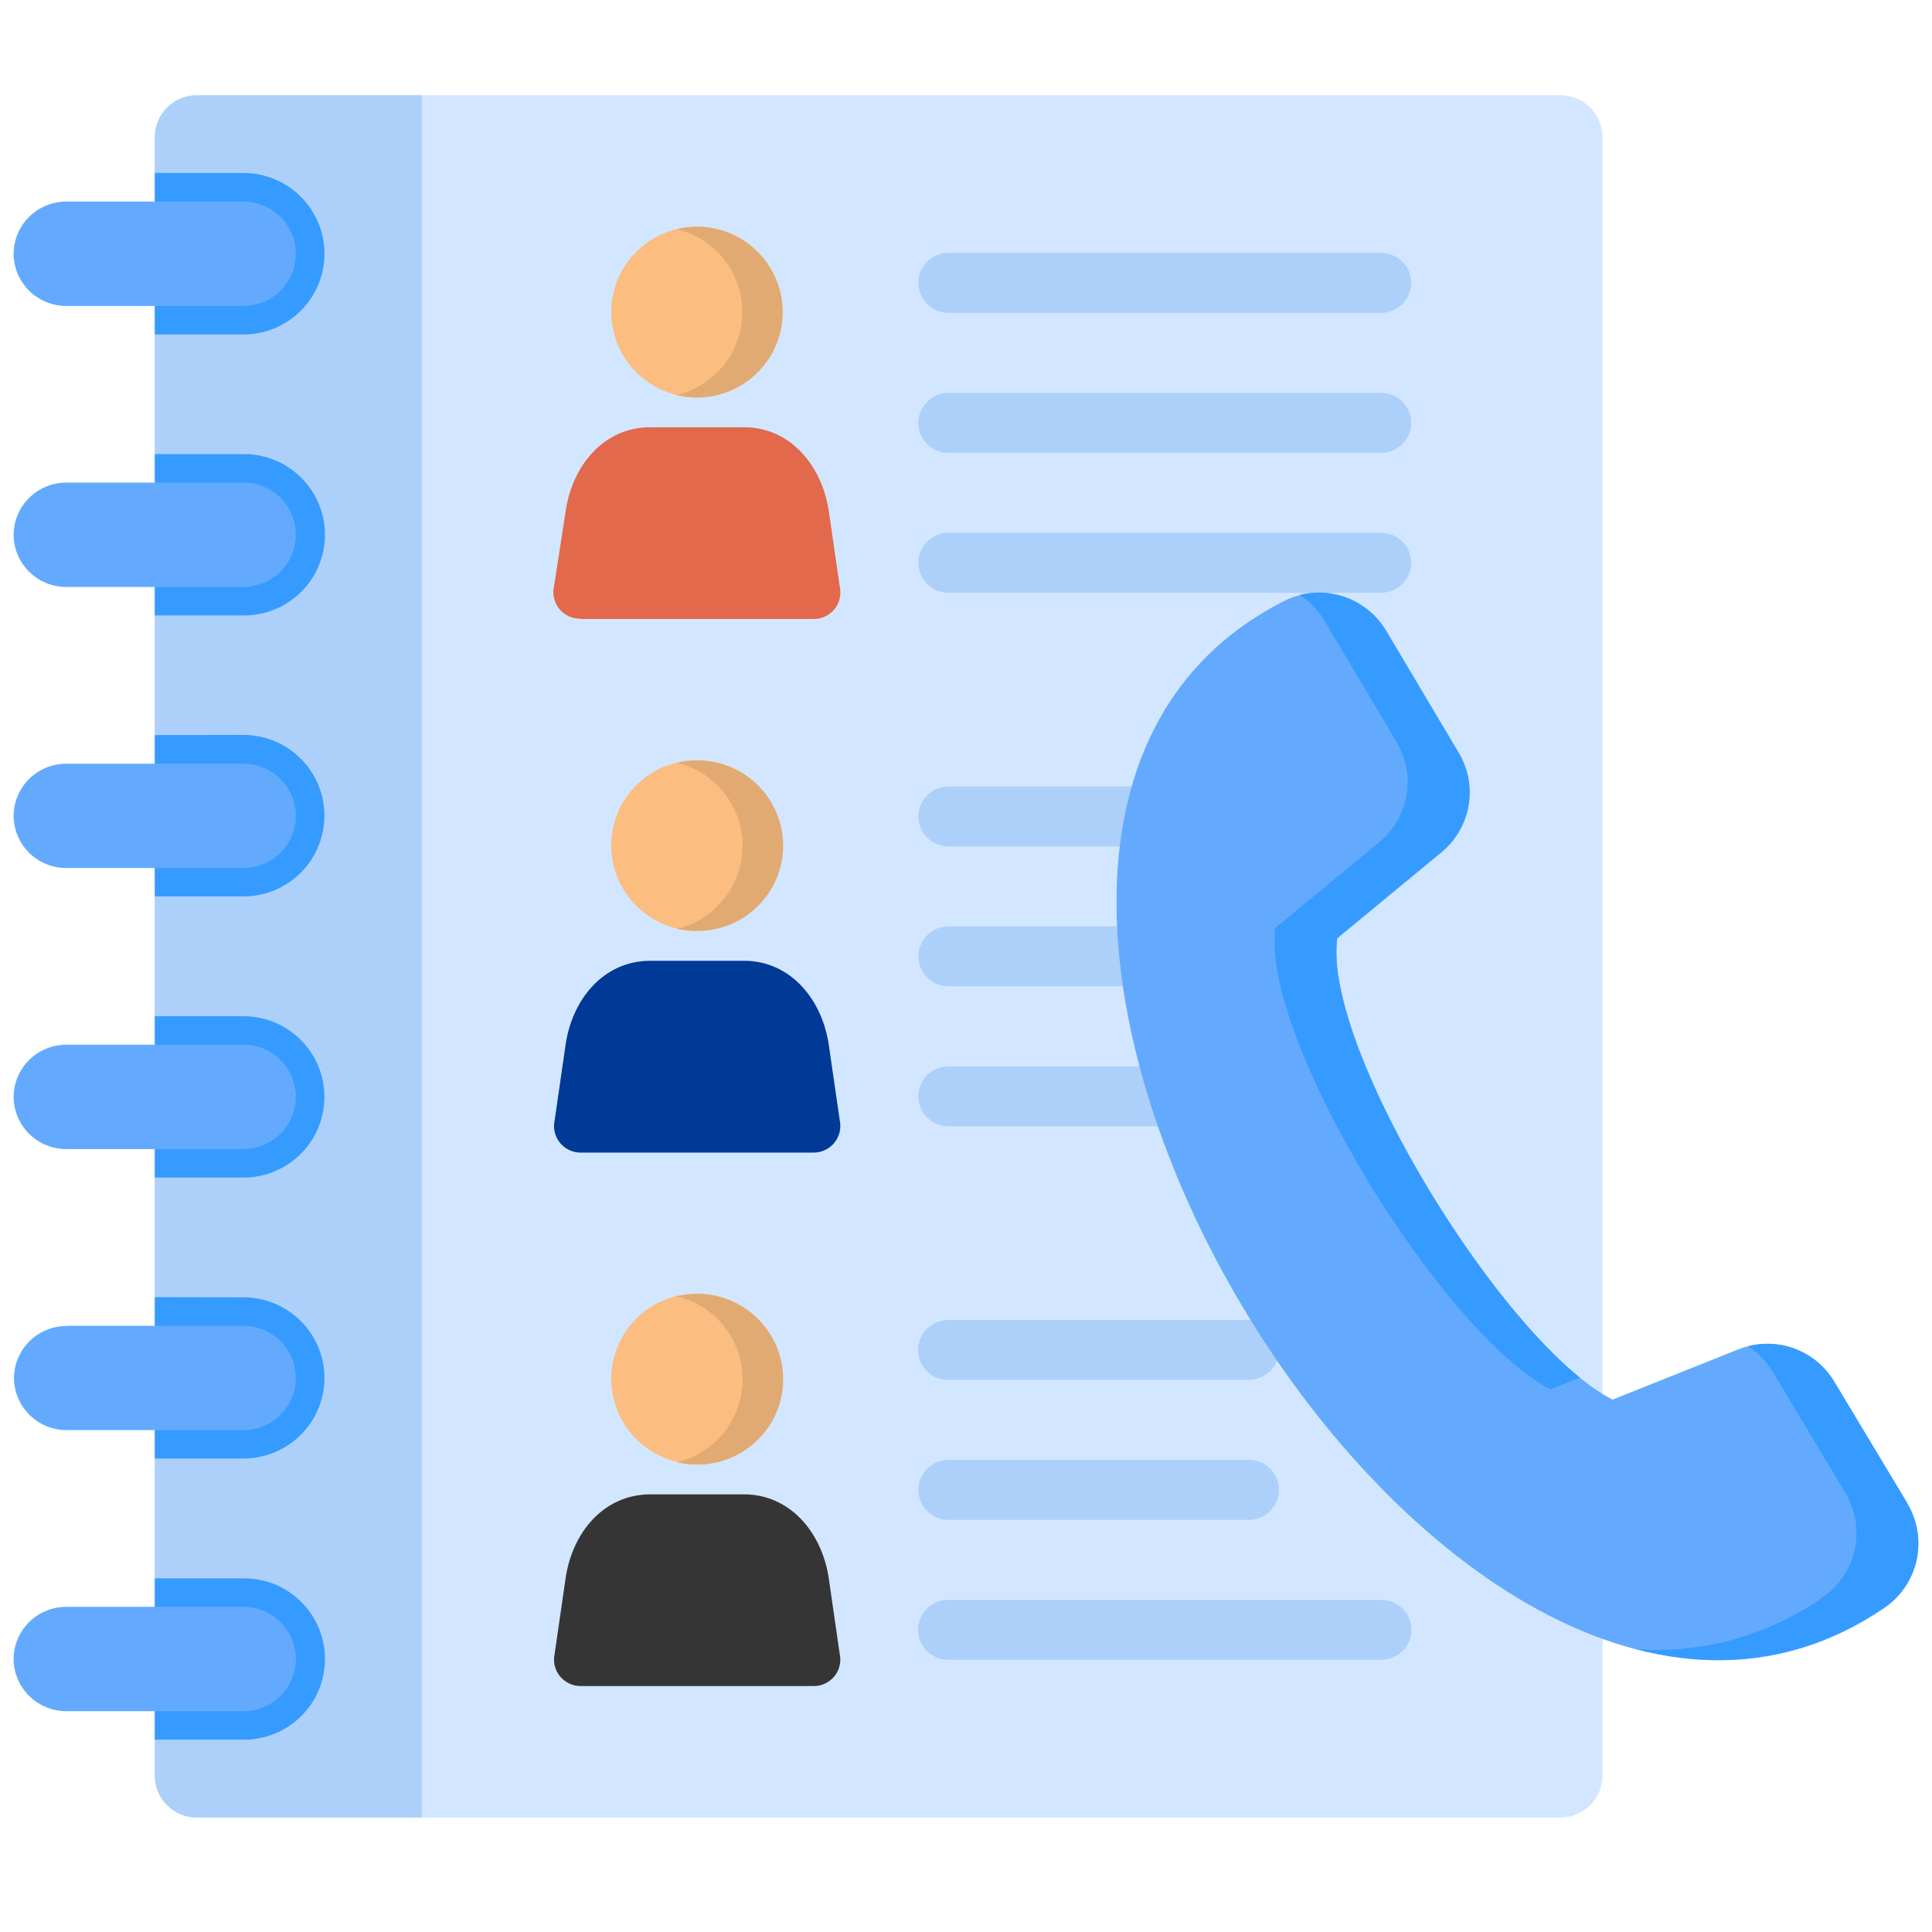 <svg width="71" height="71" viewBox="0 0 71 71" fill="none" xmlns="http://www.w3.org/2000/svg">
<path fill-rule="evenodd" clip-rule="evenodd" d="M5.689 5.006V65.288C5.698 65.695 5.869 66.082 6.164 66.364C6.459 66.646 6.853 66.8 7.262 66.794H57.317C57.726 66.8 58.12 66.645 58.415 66.363C58.709 66.081 58.88 65.695 58.891 65.288V5.006C58.881 4.599 58.71 4.212 58.415 3.93C58.121 3.648 57.726 3.493 57.317 3.5H7.262C6.853 3.493 6.458 3.647 6.163 3.929C5.868 4.211 5.697 4.598 5.689 5.006Z" fill="#D2E7FF"/>
<path fill-rule="evenodd" clip-rule="evenodd" d="M5.689 5.006V65.288C5.698 65.695 5.869 66.082 6.164 66.364C6.459 66.646 6.853 66.8 7.262 66.794H15.502V3.5H7.262C6.853 3.493 6.458 3.647 6.163 3.929C5.868 4.211 5.697 4.598 5.689 5.006Z" fill="#ADD0FA"/>
<path fill-rule="evenodd" clip-rule="evenodd" d="M5.689 6.356H8.946C9.736 6.356 10.493 6.669 11.052 7.226C11.61 7.782 11.924 8.537 11.925 9.324C11.924 10.111 11.61 10.866 11.052 11.422C10.493 11.979 9.736 12.292 8.946 12.292H5.689V6.356ZM5.689 16.687V22.618H8.946C9.735 22.623 10.493 22.317 11.055 21.765C11.617 21.213 11.936 20.461 11.942 19.675C11.945 19.286 11.871 18.9 11.724 18.539C11.577 18.178 11.361 17.849 11.086 17.572C10.812 17.294 10.486 17.073 10.126 16.922C9.766 16.77 9.379 16.69 8.988 16.687H5.689ZM5.689 27.013V32.944H8.946C9.735 32.943 10.492 32.63 11.051 32.074C11.609 31.517 11.922 30.762 11.922 29.976C11.922 29.189 11.609 28.434 11.051 27.878C10.492 27.321 9.735 27.008 8.946 27.007L5.689 27.013ZM5.689 37.344V43.275H8.946C9.735 43.275 10.492 42.963 11.05 42.407C11.609 41.851 11.922 41.096 11.922 40.31C11.922 39.523 11.609 38.769 11.05 38.213C10.492 37.657 9.735 37.344 8.946 37.344H5.689ZM5.689 47.67V53.601H8.946C9.734 53.6 10.489 53.289 11.048 52.735C11.606 52.181 11.921 51.429 11.925 50.644C11.924 49.857 11.61 49.102 11.052 48.546C10.493 47.989 9.736 47.676 8.946 47.676L5.689 47.67ZM5.689 58.002V63.933H8.946C9.336 63.936 9.724 63.862 10.086 63.715C10.448 63.569 10.778 63.353 11.056 63.08C11.334 62.807 11.556 62.481 11.708 62.123C11.86 61.764 11.94 61.379 11.942 60.99C11.945 60.6 11.872 60.214 11.725 59.853C11.578 59.492 11.361 59.163 11.087 58.885C10.813 58.608 10.486 58.387 10.126 58.235C9.766 58.084 9.379 58.004 8.988 58.002H5.689Z" fill="#369BFF"/>
<path fill-rule="evenodd" clip-rule="evenodd" d="M2.428 7.409H8.947C9.457 7.411 9.945 7.613 10.306 7.972C10.666 8.33 10.87 8.816 10.872 9.324C10.871 9.832 10.668 10.32 10.307 10.68C9.946 11.039 9.458 11.242 8.947 11.245H2.428C1.917 11.242 1.428 11.039 1.067 10.68C0.706 10.32 0.502 9.833 0.5 9.324C0.503 8.816 0.707 8.33 1.068 7.971C1.429 7.613 1.918 7.411 2.428 7.409ZM2.428 59.049H8.947C9.457 59.051 9.945 59.253 10.306 59.612C10.666 59.97 10.87 60.457 10.872 60.964C10.872 61.473 10.67 61.961 10.309 62.321C9.948 62.681 9.458 62.884 8.947 62.885H2.428C1.917 62.883 1.428 62.679 1.067 62.32C0.706 61.96 0.502 61.473 0.5 60.964C0.503 60.457 0.707 59.971 1.068 59.612C1.429 59.254 1.918 59.053 2.428 59.052V59.049ZM2.428 48.724H8.947C9.457 48.725 9.945 48.927 10.306 49.286C10.666 49.645 10.87 50.131 10.872 50.639C10.871 51.147 10.668 51.633 10.307 51.993C9.946 52.352 9.457 52.555 8.947 52.556H2.428C1.921 52.551 1.436 52.348 1.078 51.99C0.72 51.633 0.518 51.149 0.514 50.644C0.517 50.136 0.721 49.65 1.082 49.291C1.443 48.933 1.932 48.731 2.442 48.729L2.428 48.724ZM2.428 38.392H8.947C9.458 38.393 9.948 38.596 10.309 38.956C10.67 39.316 10.872 39.804 10.872 40.313C10.87 40.82 10.666 41.307 10.306 41.665C9.945 42.024 9.457 42.226 8.947 42.228H2.428C1.918 42.226 1.429 42.024 1.068 41.665C0.707 41.307 0.503 40.821 0.5 40.313C0.502 39.804 0.706 39.317 1.067 38.957C1.428 38.597 1.917 38.394 2.428 38.392ZM2.428 28.066H8.947C9.457 28.068 9.945 28.27 10.306 28.629C10.666 28.987 10.87 29.474 10.872 29.981C10.871 30.489 10.668 30.976 10.307 31.336C9.946 31.695 9.457 31.898 8.947 31.899H2.428C1.917 31.898 1.428 31.695 1.067 31.336C0.706 30.977 0.502 30.49 0.5 29.981C0.503 29.473 0.707 28.987 1.068 28.628C1.429 28.27 1.918 28.068 2.428 28.066ZM2.428 17.735H8.947C9.458 17.736 9.948 17.938 10.309 18.298C10.67 18.659 10.872 19.147 10.872 19.655C10.87 20.163 10.666 20.649 10.306 21.008C9.945 21.367 9.457 21.569 8.947 21.57H2.428C1.918 21.569 1.429 21.367 1.068 21.008C0.707 20.65 0.503 20.163 0.5 19.655C0.502 19.147 0.706 18.66 1.067 18.3C1.428 17.94 1.917 17.737 2.428 17.735Z" fill="#63AAFF"/>
<path fill-rule="evenodd" clip-rule="evenodd" d="M21.334 22.748H29.889C30.037 22.751 30.183 22.72 30.317 22.658C30.451 22.596 30.569 22.505 30.663 22.391C30.757 22.277 30.823 22.144 30.857 22.001C30.892 21.858 30.893 21.709 30.861 21.565L30.462 18.808C30.218 17.114 29.044 15.701 27.343 15.701H23.902C22.184 15.701 21.022 17.114 20.784 18.808L20.359 21.553C20.327 21.697 20.328 21.845 20.363 21.988C20.397 22.131 20.462 22.264 20.555 22.378C20.648 22.491 20.766 22.583 20.899 22.645C21.032 22.707 21.178 22.738 21.325 22.737L21.334 22.748Z" fill="#E2694B"/>
<path fill-rule="evenodd" clip-rule="evenodd" d="M25.611 14.608C26.025 14.609 26.435 14.528 26.817 14.37C27.2 14.213 27.547 13.982 27.84 13.69C28.133 13.399 28.365 13.053 28.523 12.672C28.682 12.291 28.763 11.883 28.763 11.47C28.764 11.058 28.682 10.65 28.524 10.269C28.366 9.888 28.134 9.542 27.842 9.25C27.549 8.958 27.202 8.727 26.82 8.569C26.437 8.411 26.028 8.33 25.614 8.33C24.779 8.331 23.978 8.661 23.387 9.249C22.796 9.838 22.463 10.635 22.462 11.468C22.464 12.3 22.796 13.097 23.386 13.685C23.976 14.273 24.776 14.605 25.611 14.608Z" fill="#FBBD80"/>
<path d="M34.854 11.499C34.56 11.498 34.279 11.381 34.072 11.174C33.865 10.967 33.748 10.687 33.748 10.394C33.749 10.102 33.866 9.823 34.073 9.616C34.28 9.41 34.561 9.294 34.854 9.293H50.754C51.047 9.293 51.329 9.409 51.536 9.615C51.744 9.822 51.861 10.102 51.862 10.394C51.862 10.687 51.745 10.968 51.538 11.175C51.33 11.382 51.048 11.499 50.754 11.499H34.854ZM34.854 50.709C34.709 50.711 34.565 50.684 34.431 50.631C34.296 50.577 34.174 50.498 34.07 50.397C33.966 50.297 33.883 50.176 33.826 50.044C33.769 49.911 33.739 49.769 33.737 49.624C33.734 49.333 33.847 49.051 34.051 48.842C34.256 48.633 34.535 48.513 34.828 48.509H45.884C46.176 48.506 46.458 48.619 46.668 48.822C46.877 49.026 46.997 49.305 47.001 49.596C47.002 49.741 46.976 49.884 46.922 50.018C46.868 50.153 46.788 50.275 46.687 50.378C46.585 50.482 46.464 50.564 46.331 50.621C46.198 50.678 46.054 50.708 45.909 50.709H34.854ZM34.854 60.995C34.709 60.997 34.565 60.971 34.43 60.917C34.295 60.863 34.173 60.783 34.069 60.682C33.965 60.581 33.882 60.461 33.825 60.328C33.769 60.195 33.738 60.052 33.737 59.908C33.734 59.616 33.847 59.335 34.052 59.127C34.256 58.918 34.536 58.799 34.828 58.795H50.754C51.047 58.792 51.329 58.905 51.539 59.108C51.749 59.312 51.869 59.591 51.873 59.883C51.877 60.174 51.763 60.455 51.559 60.664C51.354 60.872 51.075 60.992 50.782 60.995H34.854ZM34.854 55.855C34.56 55.854 34.279 55.738 34.072 55.531C33.865 55.324 33.748 55.043 33.748 54.751C33.75 54.459 33.867 54.18 34.074 53.973C34.281 53.767 34.561 53.651 34.854 53.649H45.895C46.188 53.649 46.47 53.765 46.678 53.972C46.886 54.178 47.003 54.458 47.003 54.751C47.003 55.043 46.887 55.324 46.68 55.531C46.472 55.738 46.191 55.854 45.898 55.855H34.842H34.854ZM34.854 31.105C34.561 31.105 34.28 30.988 34.073 30.782C33.866 30.576 33.749 30.296 33.748 30.004C33.749 29.712 33.866 29.432 34.073 29.226C34.28 29.019 34.561 28.903 34.854 28.902H50.754C50.899 28.902 51.044 28.93 51.178 28.985C51.313 29.04 51.435 29.121 51.538 29.223C51.641 29.326 51.723 29.447 51.779 29.581C51.834 29.715 51.862 29.859 51.862 30.004C51.862 30.148 51.834 30.292 51.778 30.425C51.722 30.559 51.641 30.68 51.538 30.783C51.436 30.885 51.314 30.966 51.18 31.021C51.045 31.077 50.902 31.105 50.757 31.105H34.854ZM34.854 41.392C34.561 41.392 34.279 41.276 34.072 41.069C33.865 40.862 33.748 40.582 33.748 40.29C33.748 40.145 33.776 40.002 33.832 39.868C33.887 39.734 33.968 39.613 34.071 39.51C34.174 39.408 34.296 39.327 34.43 39.272C34.565 39.216 34.709 39.188 34.854 39.188H45.895C46.041 39.188 46.185 39.216 46.319 39.271C46.454 39.326 46.576 39.407 46.679 39.509C46.782 39.612 46.864 39.733 46.92 39.867C46.975 40.002 47.004 40.145 47.003 40.29C47.003 40.582 46.886 40.862 46.679 41.068C46.472 41.275 46.191 41.391 45.898 41.392H34.842H34.854ZM34.854 36.248C34.561 36.247 34.28 36.13 34.073 35.923C33.866 35.716 33.749 35.436 33.748 35.144C33.749 34.852 33.866 34.572 34.073 34.366C34.28 34.16 34.561 34.043 34.854 34.043H45.895C46.041 34.042 46.184 34.07 46.319 34.126C46.453 34.181 46.576 34.262 46.679 34.364C46.782 34.467 46.863 34.588 46.919 34.722C46.975 34.856 47.003 34.999 47.003 35.144C47.003 35.436 46.886 35.716 46.679 35.923C46.472 36.13 46.191 36.247 45.898 36.248H34.842H34.854ZM34.854 21.785C34.561 21.784 34.28 21.668 34.073 21.462C33.866 21.255 33.749 20.975 33.748 20.683C33.748 20.538 33.776 20.395 33.831 20.261C33.886 20.127 33.967 20.005 34.07 19.902C34.173 19.799 34.295 19.718 34.43 19.663C34.564 19.607 34.708 19.579 34.854 19.579H50.754C50.899 19.579 51.043 19.607 51.178 19.662C51.312 19.717 51.434 19.799 51.537 19.901C51.64 20.003 51.722 20.125 51.778 20.259C51.833 20.392 51.862 20.536 51.862 20.681C51.862 20.973 51.746 21.253 51.538 21.46C51.331 21.668 51.05 21.784 50.757 21.785H34.854ZM34.854 16.642C34.561 16.642 34.279 16.526 34.072 16.319C33.865 16.113 33.748 15.832 33.748 15.54C33.748 15.396 33.777 15.252 33.832 15.119C33.888 14.985 33.969 14.864 34.072 14.761C34.175 14.659 34.297 14.578 34.431 14.523C34.565 14.467 34.709 14.439 34.854 14.439H50.754C50.899 14.438 51.043 14.467 51.178 14.522C51.312 14.577 51.434 14.658 51.537 14.761C51.64 14.863 51.722 14.984 51.778 15.118C51.833 15.252 51.862 15.396 51.862 15.54C51.862 15.685 51.833 15.829 51.778 15.963C51.722 16.096 51.64 16.218 51.537 16.32C51.434 16.422 51.312 16.504 51.178 16.559C51.043 16.614 50.899 16.642 50.754 16.642H34.854Z" fill="#ADD0FA"/>
<path fill-rule="evenodd" clip-rule="evenodd" d="M21.332 42.358H29.888C30.035 42.359 30.181 42.328 30.315 42.266C30.449 42.204 30.567 42.113 30.66 41.999C30.754 41.886 30.82 41.752 30.855 41.609C30.889 41.467 30.891 41.318 30.86 41.174L30.46 38.415C30.216 36.72 29.043 35.308 27.342 35.308H23.901C22.183 35.308 21.021 36.72 20.782 38.415L20.383 41.174C20.351 41.317 20.352 41.466 20.387 41.608C20.421 41.751 20.487 41.884 20.579 41.998C20.672 42.112 20.79 42.203 20.923 42.266C21.057 42.328 21.202 42.359 21.349 42.358H21.332Z" fill="#003996"/>
<path fill-rule="evenodd" clip-rule="evenodd" d="M25.611 34.212C26.025 34.212 26.434 34.132 26.817 33.974C27.199 33.816 27.546 33.585 27.839 33.294C28.131 33.002 28.363 32.656 28.521 32.276C28.68 31.895 28.761 31.486 28.76 31.074C28.76 30.242 28.428 29.444 27.838 28.855C27.247 28.267 26.446 27.936 25.611 27.936C24.776 27.937 23.975 28.268 23.385 28.856C22.794 29.445 22.462 30.242 22.462 31.074C22.464 31.906 22.796 32.703 23.387 33.291C23.977 33.879 24.776 34.21 25.611 34.212Z" fill="#FBBD80"/>
<path fill-rule="evenodd" clip-rule="evenodd" d="M21.332 61.961H29.887C30.034 61.964 30.18 61.934 30.314 61.872C30.448 61.811 30.566 61.72 30.66 61.607C30.753 61.494 30.82 61.361 30.854 61.218C30.889 61.075 30.891 60.927 30.859 60.783L30.46 58.024C30.216 56.329 29.042 54.917 27.341 54.917H23.9C22.182 54.917 21.02 56.329 20.782 58.024L20.382 60.783C20.351 60.926 20.353 61.075 20.387 61.217C20.421 61.359 20.487 61.492 20.58 61.605C20.673 61.718 20.791 61.809 20.924 61.871C21.057 61.932 21.202 61.963 21.349 61.961H21.332Z" fill="#353535"/>
<path fill-rule="evenodd" clip-rule="evenodd" d="M25.611 53.821C26.025 53.821 26.434 53.74 26.816 53.583C27.198 53.425 27.546 53.194 27.838 52.902C28.13 52.611 28.362 52.265 28.521 51.884C28.679 51.504 28.76 51.096 28.76 50.684C28.762 50.271 28.681 49.862 28.524 49.48C28.366 49.098 28.134 48.751 27.842 48.459C27.549 48.166 27.201 47.934 26.819 47.776C26.436 47.618 26.025 47.537 25.611 47.537C24.776 47.537 23.975 47.868 23.384 48.456C22.793 49.045 22.462 49.843 22.462 50.675C22.464 51.507 22.796 52.303 23.387 52.891C23.977 53.479 24.776 53.811 25.611 53.813V53.821Z" fill="#FBBD80"/>
<path fill-rule="evenodd" clip-rule="evenodd" d="M25.609 14.608C26.445 14.608 27.246 14.277 27.838 13.688C28.429 13.1 28.761 12.301 28.761 11.468C28.76 10.635 28.428 9.837 27.837 9.249C27.245 8.66 26.444 8.33 25.609 8.33C25.359 8.33 25.111 8.361 24.869 8.42C25.681 8.615 26.382 9.123 26.818 9.833C27.253 10.543 27.389 11.396 27.193 12.205C27.057 12.766 26.768 13.279 26.358 13.687C25.948 14.095 25.432 14.383 24.869 14.518C25.111 14.578 25.359 14.608 25.609 14.608Z" fill="#E2AA73"/>
<path fill-rule="evenodd" clip-rule="evenodd" d="M25.611 34.212C26.445 34.217 27.246 33.893 27.84 33.311C28.435 32.729 28.773 31.936 28.782 31.105C28.788 30.275 28.463 29.476 27.878 28.884C27.294 28.291 26.498 27.954 25.664 27.945H25.619C25.37 27.945 25.121 27.976 24.879 28.035C25.281 28.132 25.66 28.306 25.995 28.549C26.329 28.791 26.613 29.097 26.828 29.449C27.044 29.801 27.188 30.192 27.252 30.599C27.316 31.006 27.298 31.422 27.201 31.823C27.065 32.384 26.776 32.897 26.367 33.305C25.957 33.713 25.442 34.001 24.879 34.136C25.119 34.189 25.365 34.214 25.611 34.212Z" fill="#E2AA73"/>
<path fill-rule="evenodd" clip-rule="evenodd" d="M25.611 53.821C26.445 53.827 27.246 53.503 27.84 52.921C28.435 52.338 28.773 51.545 28.782 50.715C28.788 49.884 28.464 49.085 27.879 48.492C27.295 47.9 26.498 47.562 25.664 47.554H25.619C25.37 47.554 25.122 47.583 24.879 47.639C25.691 47.834 26.392 48.343 26.828 49.053C27.264 49.764 27.399 50.617 27.203 51.426C27.067 51.987 26.777 52.5 26.367 52.908C25.957 53.316 25.442 53.604 24.879 53.739C25.119 53.795 25.365 53.823 25.611 53.821Z" fill="#E2AA73"/>
<path fill-rule="evenodd" clip-rule="evenodd" d="M70.095 55.239L67.413 50.785C67.064 50.197 66.514 49.753 65.863 49.534C65.213 49.315 64.506 49.336 63.87 49.593L59.263 51.435C55.337 49.458 48.616 38.593 49.143 34.489L52.964 31.331C53.496 30.898 53.853 30.288 53.971 29.614C54.088 28.94 53.959 28.246 53.605 27.66L50.952 23.197C50.58 22.566 49.979 22.101 49.274 21.898C48.569 21.694 47.812 21.767 47.159 22.101C29.816 30.953 53.154 70.042 69.239 59.1C69.847 58.69 70.275 58.062 70.433 57.347C70.591 56.632 70.468 55.884 70.089 55.256L70.095 55.239Z" fill="#63AAFF"/>
<path fill-rule="evenodd" clip-rule="evenodd" d="M67.414 50.785C67.099 50.252 66.619 49.836 66.045 49.6C65.472 49.363 64.837 49.319 64.236 49.475C64.606 49.715 64.917 50.036 65.146 50.412L67.817 54.866C68.193 55.494 68.315 56.242 68.157 56.956C67.999 57.671 67.573 58.298 66.966 58.71C64.98 60.105 62.572 60.775 60.148 60.608C63.227 61.402 66.351 61.049 69.237 59.083C69.845 58.672 70.273 58.045 70.431 57.33C70.589 56.615 70.466 55.867 70.087 55.239L67.414 50.785ZM52.957 31.326C53.488 30.892 53.845 30.283 53.963 29.608C54.081 28.934 53.951 28.241 53.597 27.654L50.944 23.192C50.702 22.778 50.359 22.432 49.947 22.186C49.536 21.939 49.069 21.799 48.589 21.779C48.309 21.765 48.029 21.794 47.758 21.864C48.109 22.092 48.407 22.392 48.631 22.745C48.648 22.768 48.662 22.793 48.676 22.816L51.327 27.278C51.677 27.866 51.805 28.559 51.688 29.232C51.571 29.905 51.215 30.515 50.686 30.95L46.865 34.102C46.633 35.904 47.798 39.005 49.507 42.092C51.698 46.029 54.782 49.938 56.985 51.056L58.059 50.627C54.638 47.851 50.088 40.547 49.243 36.223C49.117 35.648 49.081 35.058 49.136 34.472L49.161 34.449L52.957 31.326Z" fill="#369BFF"/>
</svg>
